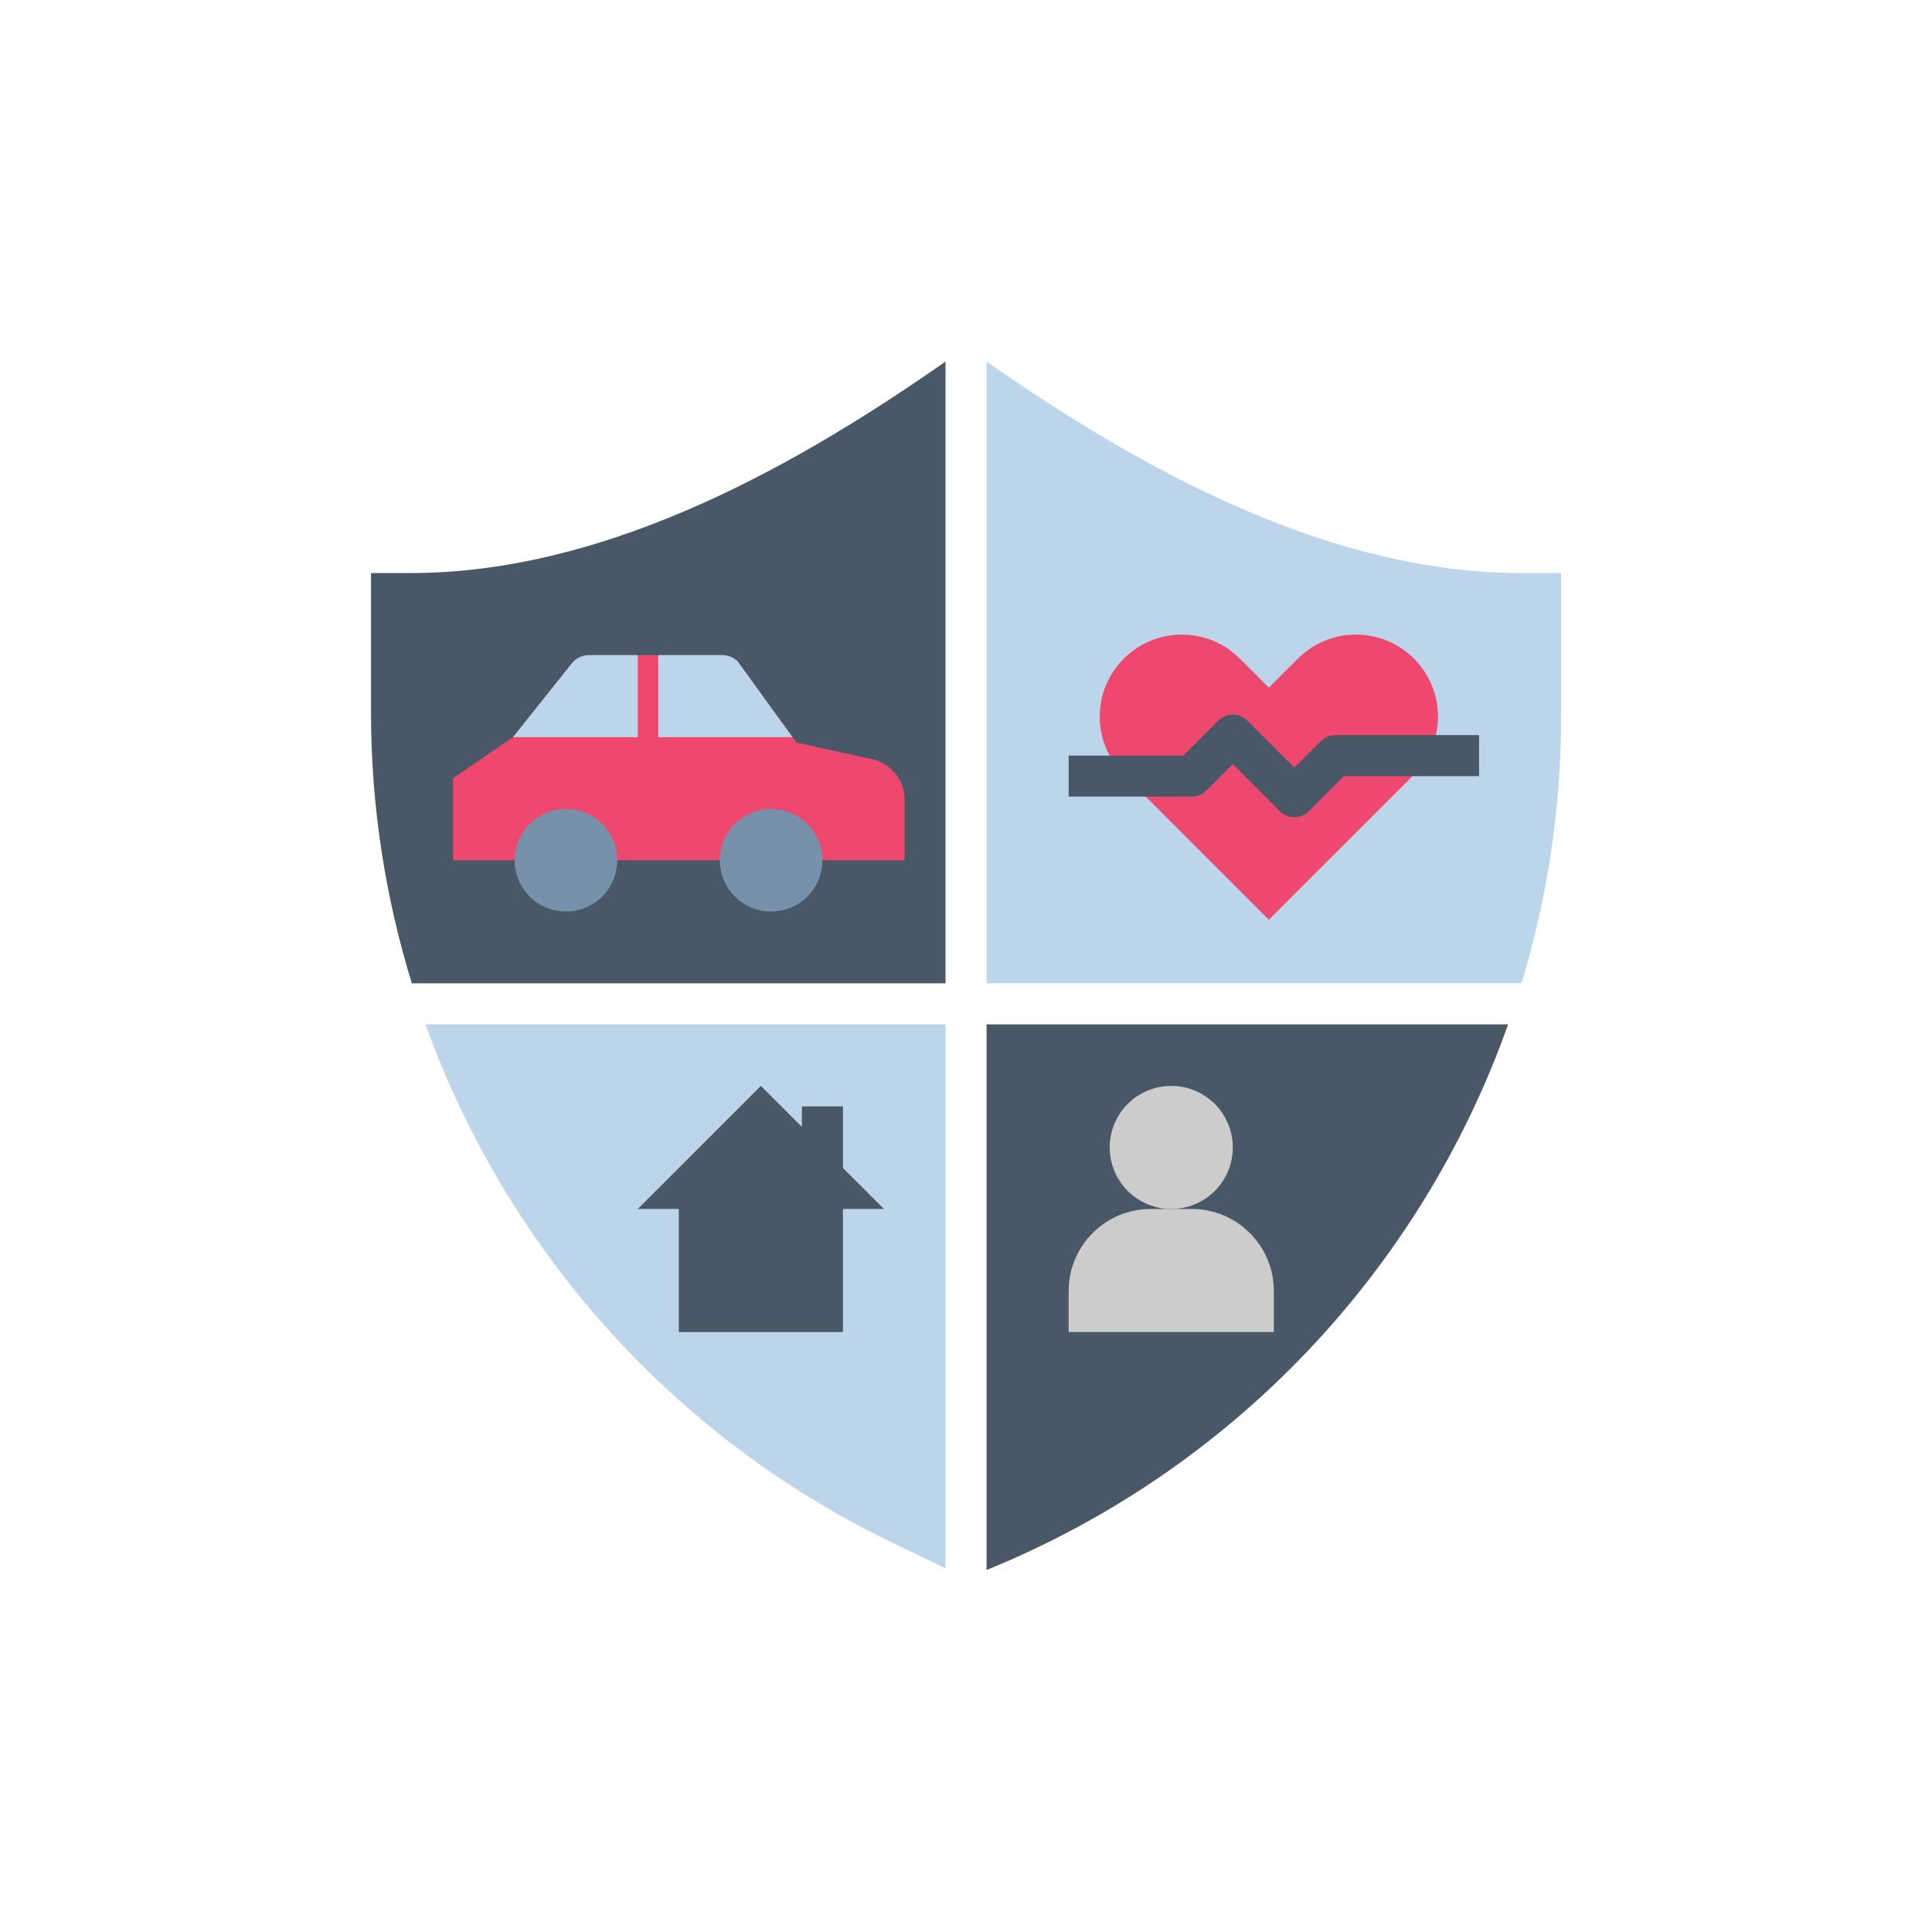 <svg xmlns="http://www.w3.org/2000/svg" xmlns:xlink="http://www.w3.org/1999/xlink" width="500" zoomAndPan="magnify" viewBox="0 0 375 375" height="500" preserveAspectRatio="xMidYMid meet" version="1.2"><defs><clipPath id="6ea4cb79ef"><path d="M 72.012 70.105 L 184 70.105 L 184 191 L 72.012 191 Z M 72.012 70.105 "/></clipPath><clipPath id="e2678a7fce"><path d="M 191 70.105 L 303.012 70.105 L 303.012 191 L 191 191 Z M 191 70.105 "/></clipPath><clipPath id="c134f1f456"><path d="M 82 198 L 184 198 L 184 304.855 L 82 304.855 Z M 82 198 "/></clipPath><clipPath id="a4cdaa54fe"><path d="M 191 198 L 293 198 L 293 304.855 L 191 304.855 Z M 191 198 "/></clipPath></defs><g id="9e4b2472b3"><rect x="0" width="375" y="0" height="375" style="fill:#ffffff;fill-opacity:1;stroke:none;"/><rect x="0" width="375" y="0" height="375" style="fill:#ffffff;fill-opacity:1;stroke:none;"/><g clip-rule="nonzero" clip-path="url(#6ea4cb79ef)"><path style=" stroke:none;fill-rule:nonzero;fill:#495867;fill-opacity:1;" d="M 183.527 190.863 L 183.527 70.184 L 181.809 71.375 C 151.805 92.141 116.188 111.227 79.699 111.227 L 72.012 111.227 L 72.012 138.281 C 72.012 156.398 74.77 174.078 79.938 190.863 Z M 183.527 190.863 "/></g><g clip-rule="nonzero" clip-path="url(#e2678a7fce)"><path style=" stroke:none;fill-rule:nonzero;fill:#bdd5ea;fill-opacity:1;" d="M 191.492 190.863 L 295.32 190.863 C 300.328 174.336 303.012 156.914 303.012 139.035 L 303.012 111.227 L 295.324 111.227 C 258.836 111.227 223.215 92.141 193.215 71.375 L 191.492 70.184 Z M 191.492 190.863 "/></g><g clip-rule="nonzero" clip-path="url(#c134f1f456)"><path style=" stroke:none;fill-rule:nonzero;fill:#bdd5ea;fill-opacity:1;" d="M 183.527 198.828 L 82.582 198.828 C 98.188 242.184 130.238 278.691 173.172 299.414 L 183.527 304.41 Z M 183.527 198.828 "/></g><g clip-rule="nonzero" clip-path="url(#a4cdaa54fe)"><path style=" stroke:none;fill-rule:nonzero;fill:#495867;fill-opacity:1;" d="M 191.492 198.828 L 191.492 304.734 C 239.605 285.168 275.938 246.145 292.723 198.828 Z M 191.492 198.828 "/></g><path style=" stroke:none;fill-rule:nonzero;fill:#cccccc;fill-opacity:1;" d="M 239.289 222.719 C 239.289 223.5 239.211 224.277 239.059 225.047 C 238.906 225.816 238.68 226.562 238.379 227.289 C 238.078 228.012 237.711 228.703 237.273 229.355 C 236.836 230.004 236.344 230.609 235.789 231.164 C 235.234 231.719 234.629 232.215 233.977 232.648 C 233.324 233.086 232.637 233.453 231.91 233.754 C 231.188 234.055 230.438 234.281 229.668 234.434 C 228.902 234.586 228.125 234.664 227.34 234.664 C 226.555 234.664 225.777 234.586 225.008 234.434 C 224.238 234.281 223.492 234.055 222.766 233.754 C 222.043 233.453 221.352 233.086 220.699 232.648 C 220.047 232.215 219.445 231.719 218.891 231.164 C 218.336 230.609 217.84 230.004 217.402 229.355 C 216.969 228.703 216.602 228.012 216.301 227.289 C 216 226.562 215.773 225.816 215.621 225.047 C 215.469 224.277 215.391 223.5 215.391 222.719 C 215.391 221.934 215.469 221.156 215.621 220.387 C 215.773 219.617 216 218.871 216.301 218.145 C 216.602 217.422 216.969 216.734 217.402 216.082 C 217.84 215.43 218.336 214.824 218.891 214.27 C 219.445 213.715 220.047 213.223 220.699 212.785 C 221.352 212.348 222.043 211.98 222.766 211.68 C 223.492 211.383 224.238 211.156 225.008 211 C 225.777 210.848 226.555 210.773 227.34 210.773 C 228.125 210.773 228.902 210.848 229.668 211 C 230.438 211.156 231.188 211.383 231.91 211.68 C 232.637 211.98 233.324 212.348 233.977 212.785 C 234.629 213.223 235.234 213.715 235.789 214.27 C 236.344 214.824 236.836 215.43 237.273 216.082 C 237.711 216.734 238.078 217.422 238.379 218.145 C 238.68 218.871 238.906 219.617 239.059 220.387 C 239.211 221.156 239.289 221.934 239.289 222.719 Z M 239.289 222.719 "/><path style=" stroke:none;fill-rule:nonzero;fill:#cccccc;fill-opacity:1;" d="M 231.32 234.664 L 223.355 234.664 C 214.559 234.664 207.426 241.793 207.426 250.59 L 207.426 258.555 L 247.254 258.555 L 247.254 250.59 C 247.254 241.793 240.121 234.664 231.32 234.664 Z M 231.32 234.664 "/><path style=" stroke:none;fill-rule:nonzero;fill:#ef486f;fill-opacity:1;" d="M 251.922 127.84 L 246.289 133.469 L 240.656 127.84 C 234.438 121.621 224.348 121.621 218.125 127.84 C 211.906 134.059 211.906 144.145 218.125 150.363 L 246.289 178.52 L 274.449 150.363 C 280.672 144.145 280.672 134.059 274.449 127.84 C 268.227 121.617 258.141 121.617 251.922 127.84 Z M 251.922 127.84 "/><path style=" stroke:none;fill-rule:nonzero;fill:#495867;fill-opacity:1;" d="M 251.234 158.605 C 250.215 158.605 249.195 158.215 248.418 157.441 L 239.289 148.309 L 234.137 153.457 C 233.391 154.207 232.379 154.625 231.32 154.625 L 207.426 154.625 L 207.426 146.66 L 229.672 146.66 L 236.473 139.863 C 238.027 138.309 240.547 138.309 242.102 139.863 L 251.234 148.996 L 256.387 143.848 C 257.133 143.098 258.145 142.68 259.199 142.68 L 287.082 142.68 L 287.082 150.645 L 260.852 150.645 L 254.051 157.441 C 253.273 158.219 252.254 158.605 251.234 158.605 Z M 251.234 158.605 "/><path style=" stroke:none;fill-rule:nonzero;fill:#495867;fill-opacity:1;" d="M 163.613 226.699 L 163.613 214.754 L 155.648 214.754 L 155.648 218.734 L 147.684 210.773 L 123.789 234.664 L 131.754 234.664 L 131.754 258.555 L 163.613 258.555 L 163.613 234.664 L 171.582 234.664 Z M 163.613 226.699 "/><path style=" stroke:none;fill-rule:nonzero;fill:#ef486f;fill-opacity:1;" d="M 168.293 147.145 L 154.586 144.137 L 143.133 128.32 C 142.34 127.574 141.262 127.156 140.141 127.156 L 114.387 127.156 C 113.059 127.156 111.805 127.746 111.004 128.746 L 99.574 143.082 L 87.941 151.047 L 87.941 166.973 L 175.562 166.973 L 175.562 155.027 C 175.562 151.066 172.465 147.703 168.293 147.145 Z M 168.293 147.145 "/><path style=" stroke:none;fill-rule:nonzero;fill:#7891ab;fill-opacity:1;" d="M 159.633 166.973 C 159.633 167.625 159.566 168.273 159.441 168.914 C 159.312 169.555 159.125 170.18 158.875 170.781 C 158.625 171.387 158.316 171.961 157.953 172.504 C 157.59 173.047 157.18 173.551 156.715 174.012 C 156.254 174.473 155.75 174.887 155.207 175.25 C 154.664 175.613 154.09 175.918 153.484 176.168 C 152.883 176.418 152.258 176.609 151.617 176.734 C 150.977 176.863 150.328 176.926 149.676 176.926 C 149.02 176.926 148.375 176.863 147.734 176.734 C 147.09 176.609 146.469 176.418 145.863 176.168 C 145.262 175.918 144.688 175.613 144.145 175.25 C 143.602 174.887 143.098 174.473 142.633 174.012 C 142.172 173.551 141.758 173.047 141.395 172.504 C 141.031 171.961 140.727 171.387 140.477 170.781 C 140.227 170.18 140.035 169.555 139.91 168.914 C 139.781 168.273 139.719 167.625 139.719 166.973 C 139.719 166.32 139.781 165.672 139.91 165.031 C 140.035 164.391 140.227 163.766 140.477 163.164 C 140.727 162.559 141.031 161.984 141.395 161.441 C 141.758 160.898 142.172 160.395 142.633 159.934 C 143.098 159.473 143.602 159.059 144.145 158.695 C 144.688 158.332 145.262 158.027 145.863 157.777 C 146.469 157.527 147.09 157.336 147.734 157.211 C 148.375 157.082 149.02 157.02 149.676 157.02 C 150.328 157.02 150.977 157.082 151.617 157.211 C 152.258 157.336 152.883 157.527 153.484 157.777 C 154.09 158.027 154.664 158.332 155.207 158.695 C 155.75 159.059 156.254 159.473 156.715 159.934 C 157.18 160.395 157.59 160.898 157.953 161.441 C 158.316 161.984 158.625 162.559 158.875 163.164 C 159.125 163.766 159.312 164.391 159.441 165.031 C 159.566 165.672 159.633 166.32 159.633 166.973 Z M 159.633 166.973 "/><path style=" stroke:none;fill-rule:nonzero;fill:#7891ab;fill-opacity:1;" d="M 119.805 166.973 C 119.805 167.625 119.742 168.273 119.613 168.914 C 119.484 169.555 119.297 170.18 119.047 170.781 C 118.797 171.387 118.488 171.961 118.125 172.504 C 117.762 173.047 117.352 173.551 116.887 174.012 C 116.426 174.473 115.922 174.887 115.379 175.25 C 114.836 175.613 114.262 175.918 113.656 176.168 C 113.055 176.418 112.43 176.609 111.789 176.734 C 111.148 176.863 110.5 176.926 109.848 176.926 C 109.195 176.926 108.547 176.863 107.906 176.734 C 107.266 176.609 106.641 176.418 106.039 176.168 C 105.434 175.918 104.859 175.613 104.316 175.25 C 103.773 174.887 103.27 174.473 102.809 174.012 C 102.344 173.551 101.934 173.047 101.57 172.504 C 101.207 171.961 100.898 171.387 100.648 170.781 C 100.398 170.18 100.211 169.555 100.082 168.914 C 99.953 168.273 99.891 167.625 99.891 166.973 C 99.891 166.32 99.953 165.672 100.082 165.031 C 100.211 164.391 100.398 163.766 100.648 163.164 C 100.898 162.559 101.207 161.984 101.57 161.441 C 101.934 160.898 102.344 160.395 102.809 159.934 C 103.27 159.473 103.773 159.059 104.316 158.695 C 104.859 158.332 105.434 158.027 106.039 157.777 C 106.641 157.527 107.266 157.336 107.906 157.211 C 108.547 157.082 109.195 157.02 109.848 157.02 C 110.5 157.02 111.148 157.082 111.789 157.211 C 112.43 157.336 113.055 157.527 113.656 157.777 C 114.262 158.027 114.836 158.332 115.379 158.695 C 115.922 159.059 116.426 159.473 116.887 159.934 C 117.352 160.395 117.762 160.898 118.125 161.441 C 118.488 161.984 118.797 162.559 119.047 163.164 C 119.297 163.766 119.484 164.391 119.613 165.031 C 119.742 165.672 119.805 166.32 119.805 166.973 Z M 119.805 166.973 "/><path style=" stroke:none;fill-rule:nonzero;fill:#bdd5ea;fill-opacity:1;" d="M 114.387 127.156 C 113.059 127.156 111.805 127.746 111.004 128.746 L 99.574 143.082 L 123.789 143.082 L 123.789 127.156 Z M 114.387 127.156 "/><path style=" stroke:none;fill-rule:nonzero;fill:#bdd5ea;fill-opacity:1;" d="M 143.137 128.32 C 142.34 127.574 141.262 127.156 140.141 127.156 L 127.77 127.156 L 127.77 143.082 L 153.824 143.082 Z M 143.137 128.32 "/></g></svg>